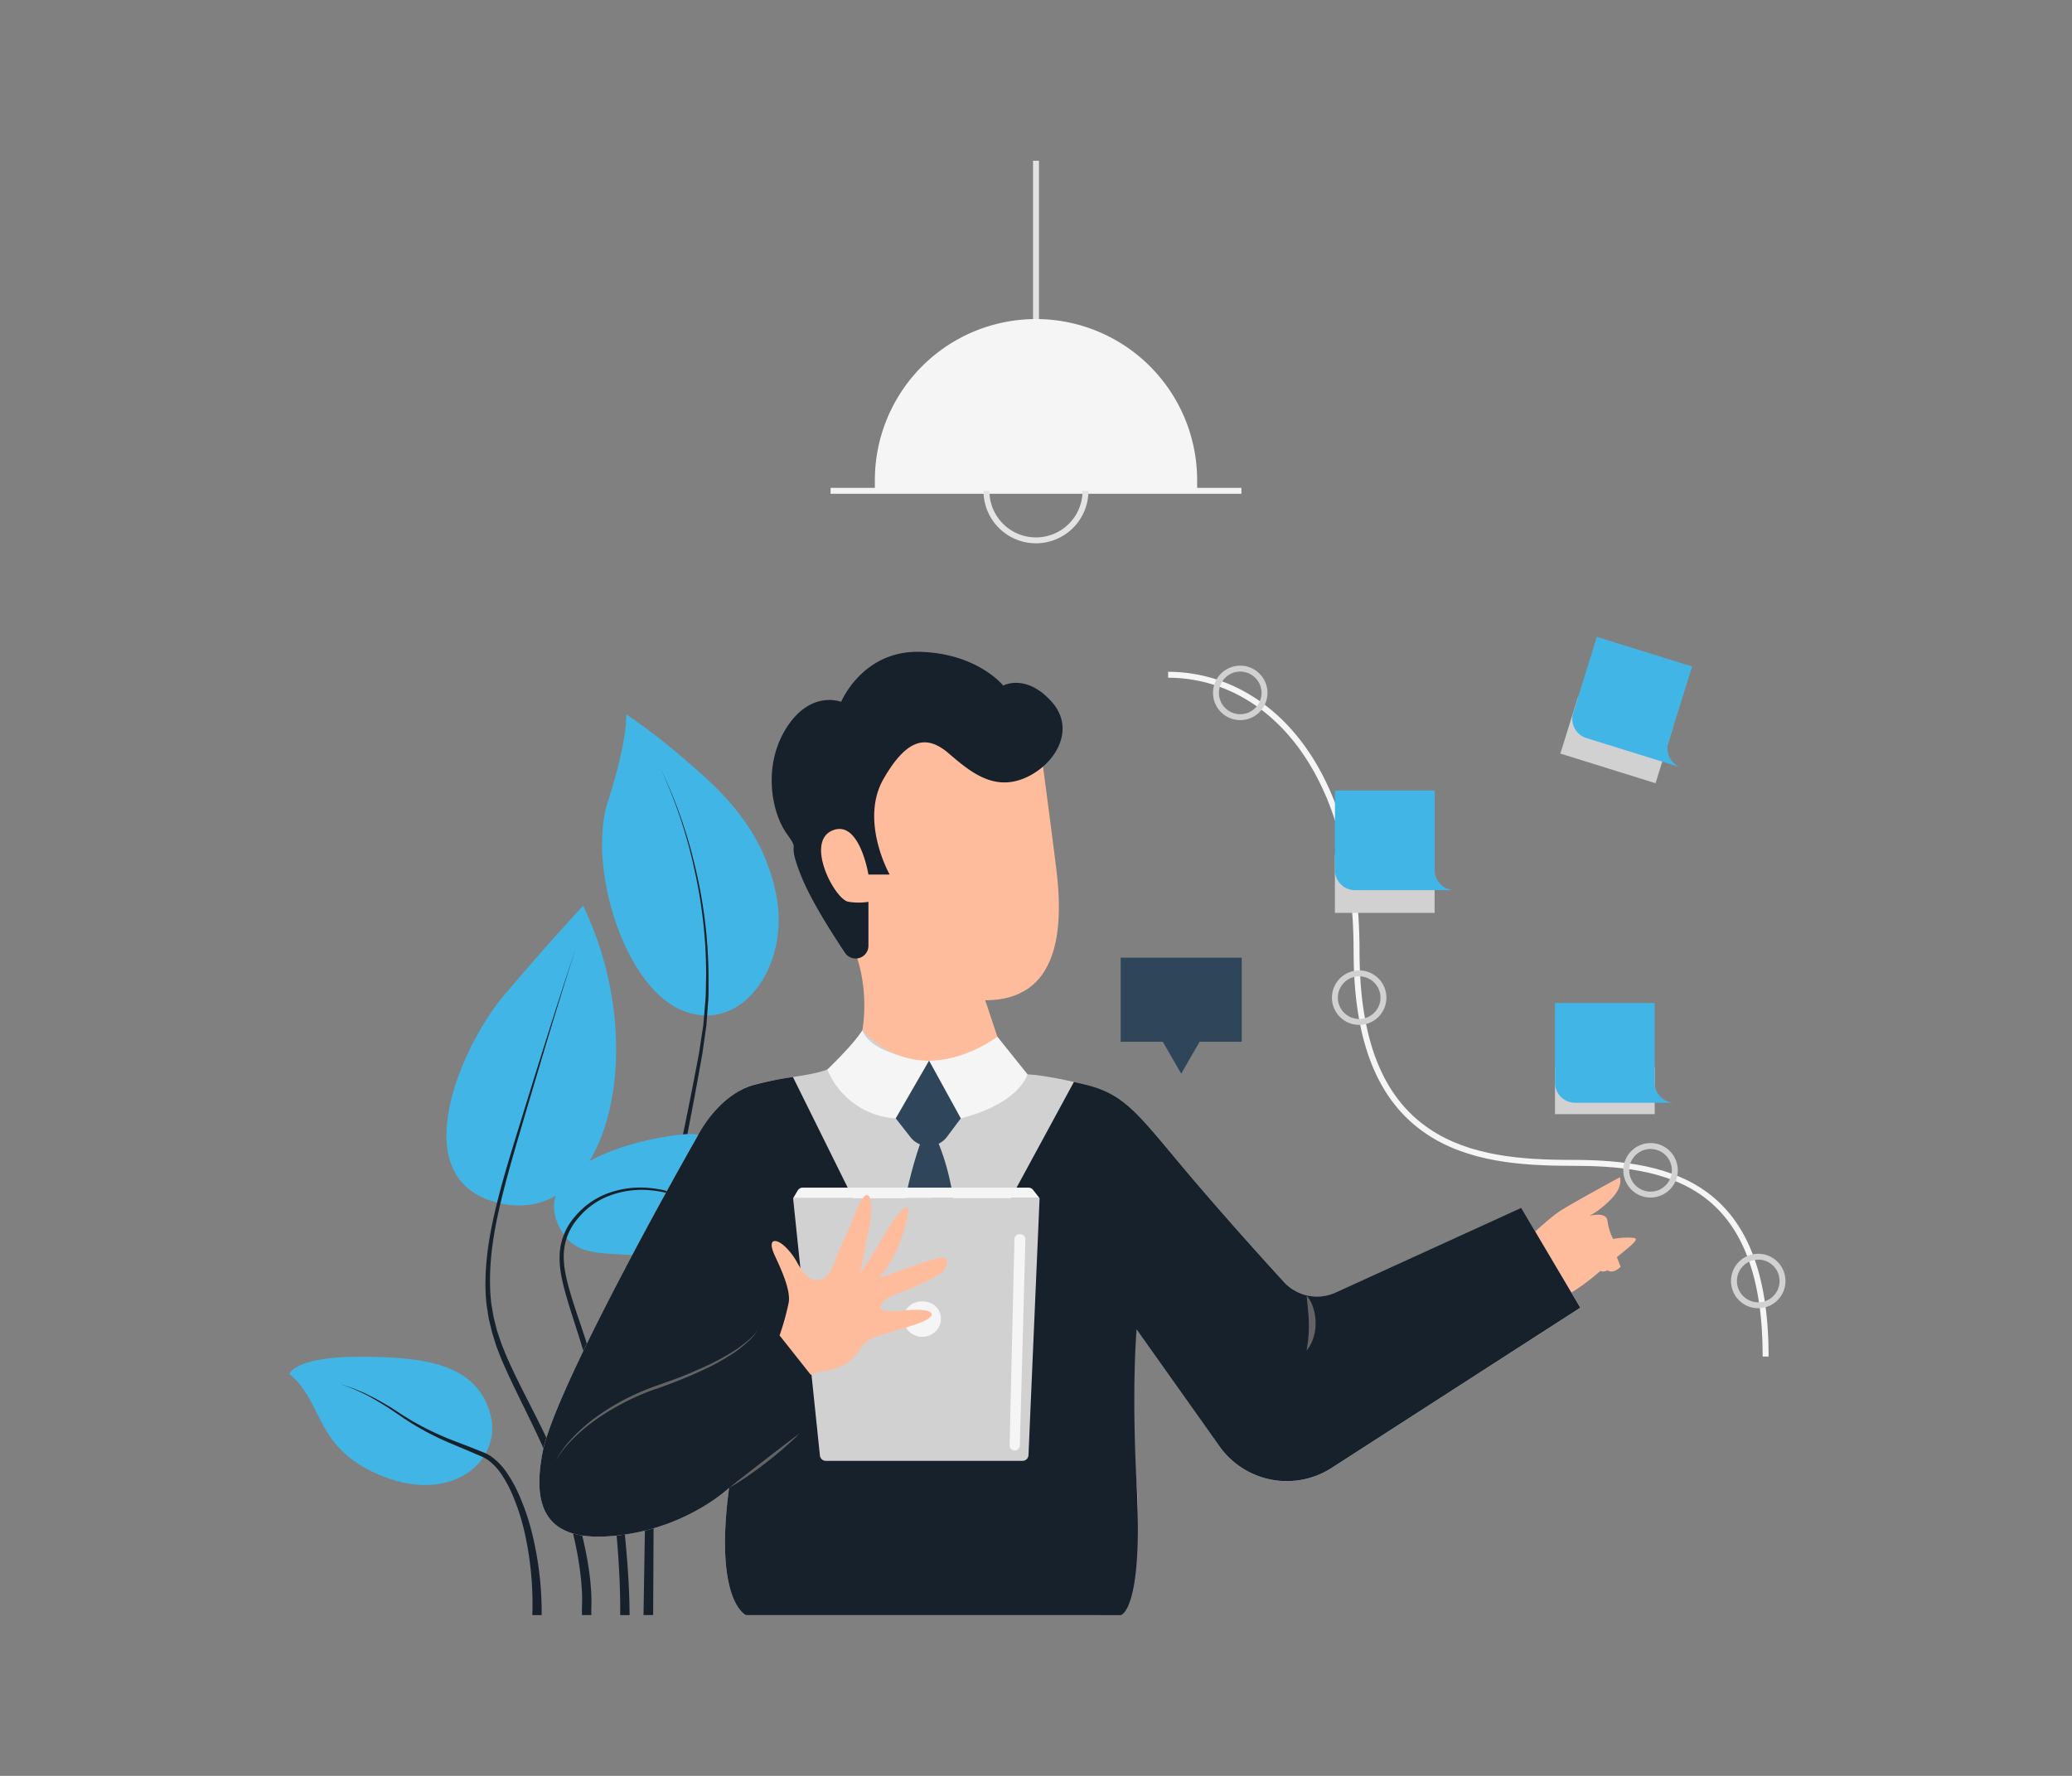 <svg id="Layer_1" data-name="Layer 1" xmlns="http://www.w3.org/2000/svg" viewBox="0 0 700 600"><rect x="0" y="0" width="700" height="600" fill="#808080" stroke="none"/><title>Corporate Illustrations Pack - Scene 5</title><path d="M597.5,458.32h-2c0-26.43-6.54-44.08-20-54C563,395.12,546,393.88,531.05,393.88c-17.27,0-35.19-1.32-49.28-10.85-16.47-11.12-24.47-31.27-24.47-61.59,0-63.87-31.47-92.47-62.66-92.47v-2c32.18,0,64.66,29.21,64.66,94.47,0,29.6,7.71,49.21,23.58,59.94,13.66,9.22,31.22,10.5,48.17,10.5C565.56,391.88,597.5,399.93,597.5,458.32Z" fill="#f5f5f5"/><path d="M557.62,404.6a9.2,9.2,0,1,1,9.2-9.2A9.21,9.21,0,0,1,557.62,404.6Zm0-16.4a7.2,7.2,0,1,0,7.2,7.2A7.21,7.21,0,0,0,557.62,388.2Z" fill="#d1d1d1"/><path d="M594,442a9.2,9.2,0,1,1,9.2-9.2A9.21,9.21,0,0,1,594,442Zm0-16.4a7.2,7.2,0,1,0,7.2,7.2A7.21,7.21,0,0,0,594,425.58Z" fill="#d1d1d1"/><rect x="450.98" y="288.69" width="33.68" height="19.74" fill="#d1d1d1"/><path d="M510.51,423.9s11.6-11.74,17.16-15.15,19.58-11,19.58-11,1.14,2.66-2.27,6.63a31.66,31.66,0,0,1-8,6.44s5.72-1.7,6.1,1.71A17.49,17.49,0,0,0,545,418.6a25.42,25.42,0,0,1,6.82-.38c3,.38-2.65,3.79-11.37,11.37S524.9,440.2,521.11,441,510.51,423.9,510.51,423.9Z" fill="#ffbc9d"/><path d="M545.35,422.43l2.17,5.59s-3.56,3.56-5.26,0S545.35,422.43,545.35,422.43Z" fill="#ffbc9d"/><path d="M542.54,422.43l2.17,5.59s-3.57,3.56-5.26,0S542.54,422.43,542.54,422.43Z" fill="#ffbc9d"/><path d="M211.52,241.3s.82,7.78-6.15,29.49,5.33,62.78,25.4,70.71,36-15.41,31.54-38.76-19.66-36.46-31.13-46.29A207.42,207.42,0,0,0,211.52,241.3Z" fill="#41B6E6"/><path d="M223,259.32a160.73,160.73,0,0,1,12,34.19,162.87,162.87,0,0,1,4.37,36l0,4.55c0,1.51,0,3-.15,4.54l-.33,4.54c-.13,1.51-.16,3-.42,4.53-.44,3-.83,6-1.3,9l-1.61,8.93c-2.18,11.9-4.55,23.77-6.78,35.65s-4.23,23.78-5.53,35.77-1.91,24-2.14,36.12c-.13,6-.11,12.08-.16,18.12l-.11,18.14-.18,36.27H217.4L218,509.4l.31-18.15c.11-6.05.16-12.09.36-18.15.36-12.11,1.1-24.24,2.55-36.28s3.56-24,5.94-35.86,4.86-23.69,7.17-35.56l1.71-8.91c.5-3,.92-5.95,1.38-8.93.28-1.48.32-3,.47-4.49l.37-4.51c.17-1.5.18-3,.21-4.51l.09-4.53a162.07,162.07,0,0,0-4-35.92A160.21,160.21,0,0,0,223,259.32Z" fill="#17212b"/><path d="M189.74,416c5.53,9.31,15,6.76,29.24,8.6s18.55,4.3,27.77,14.13,38.09,8.6,44.85,5.53c0,0-15.36-11.06-24-28.26s-20.36-34.2-36.6-32.77S177,394.49,189.74,416Z" fill="#41B6E6"/><path d="M265.61,430.74a50.09,50.09,0,0,1-11.67-7.34c-3.6-2.89-7-6-10.42-9.09-1.71-1.54-3.4-3.13-5.14-4.62a26,26,0,0,0-2.72-2.07l-1.44-.93c-.48-.31-1-.53-1.51-.81a34.92,34.92,0,0,0-13.06-3.74,31,31,0,0,0-13.41,1.71,25.18,25.18,0,0,0-10.91,7.7,19.55,19.55,0,0,0-4.87,12.2c-.14,4.48,1,8.95,2.29,13.33s2.84,8.73,4.29,13.11,2.85,8.79,4.11,13.24a270.35,270.35,0,0,1,6.08,27.06q2.42,13.67,3.82,27.47c.91,9.21,1.61,18.44,1.65,27.73h-3.18c.1-9.14-.47-18.32-1.24-27.47s-1.93-18.26-3.4-27.33A271.22,271.22,0,0,0,199.24,464c-1.19-4.43-2.51-8.83-3.9-13.21s-2.85-8.76-4.12-13.22-2.36-9.06-2.15-13.83a20.92,20.92,0,0,1,5.34-12.9,26.29,26.29,0,0,1,11.5-7.87,31.94,31.94,0,0,1,13.81-1.57,35.5,35.5,0,0,1,13.27,4c.51.28,1,.52,1.53.85l1.45,1a28.15,28.15,0,0,1,2.74,2.15c1.73,1.53,3.38,3.13,5.08,4.69,3.37,3.14,6.73,6.3,10.27,9.24A50.18,50.18,0,0,0,265.61,430.74Z" fill="#17212b"/><path d="M197,306s-12.91,13.91-27,30.61-35,63.39,0,70.15S220.33,354.56,197,306Z" fill="#41B6E6"/><path d="M194.52,320.44c-6,18.49-11.46,37.11-17,55.73-2.72,9.32-5.55,18.62-7.87,28s-4.13,19-4.11,28.58a65.83,65.83,0,0,0,.38,7.17c.14,1.19.39,2.37.57,3.55.11.58.19,1.18.32,1.76l.44,1.74.45,1.74a14.7,14.7,0,0,0,.5,1.72l1.15,3.4c.41,1.13.89,2.23,1.33,3.35l.69,1.67.75,1.64c4,8.77,8.73,17.29,12.87,26.11A177.25,177.25,0,0,1,195.45,514a134.75,134.75,0,0,1,3.2,14.36c.39,2.43.72,4.88.91,7.34a55.08,55.08,0,0,1,.21,7.53v2.43h-3.17l0-2.57V543a53.58,53.58,0,0,0-.11-7c-.15-2.37-.45-4.75-.79-7.12a128.65,128.65,0,0,0-2.94-14.09,174.67,174.67,0,0,0-9.9-27.12c-4-8.81-8.58-17.37-12.53-26.31l-.75-1.68-.67-1.71c-.44-1.15-.91-2.27-1.32-3.43L166.5,451a15.62,15.62,0,0,1-.49-1.78l-.44-1.8-.43-1.79c-.12-.6-.2-1.22-.3-1.83-.17-1.21-.41-2.43-.53-3.65a67.09,67.09,0,0,1-.3-7.36c.12-9.84,2.1-19.46,4.53-28.87s5.43-18.67,8.27-28C182.55,357.39,188.33,338.85,194.52,320.44Z" fill="#17212b"/><path d="M97.77,464.18c12.12,10.19,8.22,25.55,32,34.77s40.69-6.15,35.61-22.12-21.68-18.44-43.8-18.44S97.77,464.18,97.77,464.18Z" fill="#41B6E6"/><path d="M114.8,467.61a59.53,59.53,0,0,1,13.08,5.49c2.08,1.15,4.13,2.35,6.11,3.67s4,2.57,6,3.73a96.1,96.1,0,0,0,12.76,6.06l6.62,2.56,3.31,1.32a16.86,16.86,0,0,1,3.31,1.67,21.92,21.92,0,0,1,5.11,5.29,43.67,43.67,0,0,1,3.62,6.28,76.6,76.6,0,0,1,4.84,13.56A113,113,0,0,1,183,545.69h-3.17a110,110,0,0,0-2.59-27.88,74,74,0,0,0-4.33-13.29,42.06,42.06,0,0,0-3.29-6.1,20.07,20.07,0,0,0-4.56-5,14.56,14.56,0,0,0-3-1.6l-3.25-1.4-6.55-2.75a96.65,96.65,0,0,1-12.7-6.48c-2-1.22-4-2.58-5.95-3.92s-3.93-2.61-6-3.81A59.17,59.17,0,0,0,114.8,467.61Z" fill="#17212b"/><rect x="349" y="54.31" width="2" height="97.37" fill="#e3e3e3"/><rect x="280.6" y="164.83" width="138.8" height="2" fill="#f2f3f4"/><path d="M350,183.56a17.73,17.73,0,1,1,17.72-17.73A17.75,17.75,0,0,1,350,183.56Zm0-33.45a15.73,15.73,0,1,0,15.72,15.72A15.74,15.74,0,0,0,350,150.11Z" fill="#e3e3e3"/><path d="M404.44,165.83H295.56v-3.59A54.45,54.45,0,0,1,350,107.8h0a54.45,54.45,0,0,1,54.44,54.44Z" fill="#f5f5f5"/><path d="M513.93,408.15l20,33.67-84,54.13A27.88,27.88,0,0,1,412,488.66L384,449.2s-3.07,18.71,0,52.48-12.69,44-12.69,44H252s-10.81-4.61-5.69-43c0,0-13.3,12.79-35.82,15.86s-31.72-5.12-27.12-28.14S235.57,384,235.57,384s6.66-13.82,18.94-17.4,24.05-2.66,30.19-8.24,6.65-10.31,6.65-10.31l45.54,2.18L347.12,363s5.63,0,20,3.58,18.42,11.45,37.86,34.12c11.48,13.39,22.07,25.12,28.82,32.48a15.18,15.18,0,0,0,17.51,3.54Z" fill="#d1d1d1"/><path d="M533.88,441.81l-84,54.14A27.9,27.9,0,0,1,412,488.66L384,449.2s-1.77,18.62,0,52.48c2.24,42.73-5.36,44-5.36,44H252s-10.81-4.6-5.69-43c0,0-13.31,12.8-35.82,15.87s-31.72-5.12-27.12-28.15S235.57,384,235.57,384s6.65-13.81,18.93-17.39a106.17,106.17,0,0,1,13.44-2.73V364l45.67,92.23,49.2-90.69c1.33.3,2.74.64,4.26,1,14.33,3.58,18.42,11.45,37.87,34.12,11.48,13.39,22.07,25.11,28.81,32.47a15.19,15.19,0,0,0,17.52,3.55l62.65-28.59Z" fill="#17212b"/><path d="M313.61,379.11S304,401.19,304,423.41h19.3S324.61,398.47,313.61,379.11Z" fill="#2f4559"/><path d="M267.94,404.85h83.27l-3.75,86.8a2,2,0,0,1-2,1.91H279a2,2,0,0,1-2-1.79Z" fill="#d1d1d1"/><path d="M336.89,350.23,347.12,363s-2.56,9.76-22.51,14.84l-10.72-19.5A50.27,50.27,0,0,0,336.89,350.23Z" fill="#f5f5f5"/><path d="M291.35,348.05s1.6,8.22,22.54,10.31l-11.27,19.5a26.61,26.61,0,0,1-23.1-16.52S288.28,353,291.35,348.05Z" fill="#f5f5f5"/><path d="M302.62,377.86l5,6.38a7.76,7.76,0,0,0,12.31-.16l4.66-6.22-10.72-19.5Z" fill="#2f4559"/><path d="M187.73,493.56a36.68,36.68,0,0,1,6.19-8.32,58.83,58.83,0,0,1,7.9-6.79,79.52,79.52,0,0,1,18.4-9.69c3.26-1.24,6.53-2.27,9.74-3.55,1.6-.62,3.21-1.26,4.78-2,.79-.34,1.59-.67,2.37-1l2.34-1.1a74.25,74.25,0,0,0,9-5,42.67,42.67,0,0,0,4.13-3.09A16.06,16.06,0,0,0,256,449.2a14.87,14.87,0,0,1-3.24,4,40.85,40.85,0,0,1-4,3.3,74.12,74.12,0,0,1-9,5.3,160.89,160.89,0,0,1-19.24,7.83,83.84,83.84,0,0,0-18.32,9.38,61.64,61.64,0,0,0-8,6.51A39.18,39.18,0,0,0,187.73,493.56Z" fill="#636363"/><path d="M441.43,437.7a12.41,12.41,0,0,1,2.3,4.37,16.92,16.92,0,0,1,.73,4.91,15.58,15.58,0,0,1-.72,4.93,12.29,12.29,0,0,1-2.31,4.36c.21-1.65.52-3.16.61-4.7a40.92,40.92,0,0,0,.13-4.56c0-1.51-.15-3-.28-4.57Z" fill="#636363"/><path d="M291.35,348.05s3.07-15.73-4.1-30.06-26.09-35.3-12.28-51.17,25.08-32.23,50.66-27.12,25.58,10.75,25.58,10.75,3.07,22.45,5.63,42.95,1,44.55-24,44.55l4.1,12.28S311.81,369.91,291.35,348.05Z" fill="#ffbc9d"/><path d="M267.94,404.85l1.53-2.6a2,2,0,0,1,1.73-1h76.22A2,2,0,0,1,349,402l2.21,2.82Z" fill="#f5f5f5"/><path d="M293.39,319.55V304.69a21.26,21.26,0,0,1-6.65,0c-4.6-.51-14.84-20-5.63-24.05s12.28,14.84,12.28,14.84h7.17s-10.24-18.16-2.05-32.36,14.84-14.72,22-8.58,14.84,12.55,25.08,8.58,18.42-16.25,9.72-26-16.38-5.49-16.38-5.49-8.7-10.89-28.14-11.4-26.61,16.89-26.61,16.89-10.23-4.1-18.42,8.69-5.11,28.66,0,35.82-.51,1,5.12,14.84c3.05,7.49,9.42,17.69,14.6,25.46A4.32,4.32,0,0,0,293.39,319.55Z" fill="#17212b"/><path d="M246.32,502.71l2.92-2.37,3-2.32,5.92-4.61,5.95-4.57,3-2.29c1-.74,2-1.53,3-2.26-1.75,1.79-3.6,3.5-5.5,5.14s-3.84,3.23-5.82,4.77-4,3-6.08,4.44S248.5,501.45,246.32,502.71Z" fill="#636363"/><path d="M317.45,447.83a6.42,6.42,0,0,1-11.75,0c-1.45-3.59.81-8.13,5.88-8.13S318.9,444.24,317.45,447.83Z" fill="#f5f5f5"/><path d="M273.92,464.51c3.72-1.86,5.89-.62,11.17-3.41s5.27-7.14,9.62-9,12.1-3.42,17.07-5.59,3.41-4-1.86-4-9.31,1.24-11.8,0,1.87-4.66,6.21-5.9,14-6.62,14-6.62,4.65-6.41-1.56-4.86-19.8,6.82-19.8,6.82,4.91-6.51,6.46-10.55,5.59-16.13,1.86-13-6.83,9.62-9.62,14-5,7.66-5,7.66,1.86-9.83,2.79-14.17,1.55-12.11-.62-12.11-4.66,9-7.76,15.21-4,12.41-7.76,13.35-6.21-2.49-8.07-5.9-5.27-7.14-7.45-7.14c0,0-2.48-.31,0,5S267.09,436,266.47,440a86.78,86.78,0,0,1-3.1,11.18Z" fill="#ffbc9d"/><path d="M491.46,300.76H457.77A6.78,6.78,0,0,1,451,294V267.07h33.7V294A6.78,6.78,0,0,0,491.46,300.76Z" fill="#41B6E6"/><rect x="536.33" y="233.38" width="19.74" height="33.68" transform="translate(144.76 697.2) rotate(-72.69)" fill="#d1d1d1"/><path d="M568.11,259.36l-32.16-10a6.78,6.78,0,0,1-4.47-8.49l8-25.69,32.17,10-8,25.69A6.77,6.77,0,0,0,568.11,259.36Z" fill="#41B6E6"/><rect x="525.34" y="360.5" width="33.68" height="15.93" fill="#d1d1d1"/><path d="M565.82,372.58H532.13a6.78,6.78,0,0,1-6.79-6.78V338.89H559V365.8A6.78,6.78,0,0,0,565.82,372.58Z" fill="#41B6E6"/><path d="M419,243.3a9.2,9.2,0,1,1,9.2-9.2A9.21,9.21,0,0,1,419,243.3Zm0-16.4a7.2,7.2,0,1,0,7.2,7.2A7.21,7.21,0,0,0,419,226.9Z" fill="#d1d1d1"/><path d="M459.18,346.27a9.2,9.2,0,1,1,9.2-9.2A9.21,9.21,0,0,1,459.18,346.27Zm0-16.4a7.2,7.2,0,1,0,7.2,7.2A7.21,7.21,0,0,0,459.18,329.87Z" fill="#d1d1d1"/><polygon points="419.5 323.56 378.6 323.56 378.6 351.97 392.83 351.97 399.05 362.74 405.27 351.97 419.5 351.97 419.5 323.56" fill="#2f4559"/><path d="M342.72,418.68l-1.64,69.58a1.73,1.73,0,0,0,1.73,1.78h0a1.73,1.73,0,0,0,1.73-1.69l1.88-69.58a1.74,1.74,0,0,0-1.73-1.78h-.23A1.74,1.74,0,0,0,342.72,418.68Z" fill="#f5f5f5"/></svg>